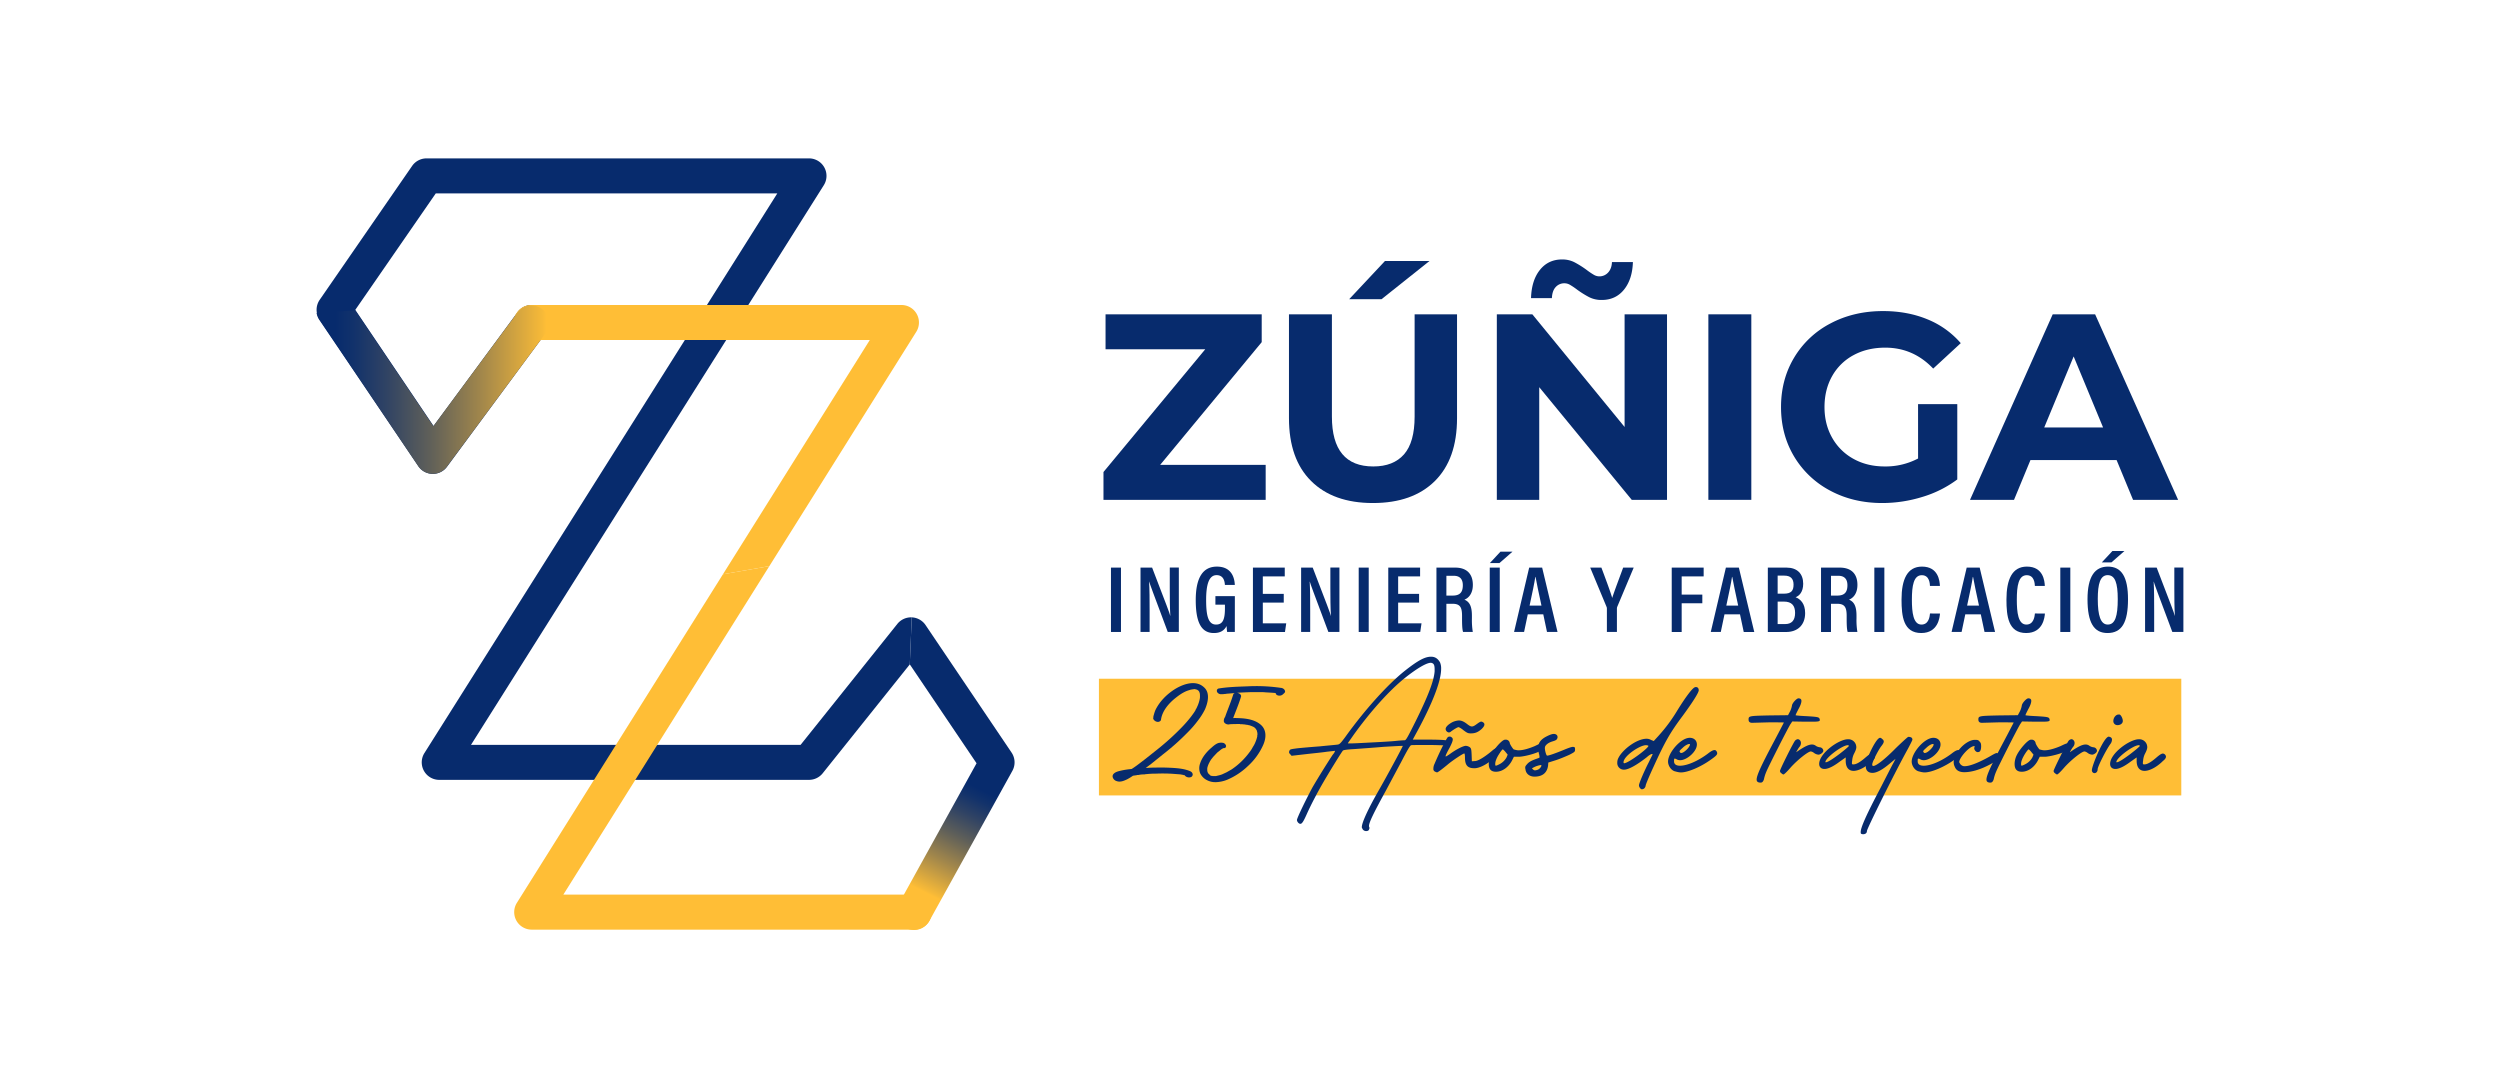 <svg id="Capa_1" data-name="Capa 1" xmlns="http://www.w3.org/2000/svg" xmlns:xlink="http://www.w3.org/1999/xlink" viewBox="0 0 2481.5 1080"><defs><style>.cls-1{fill:#072b6d;}.cls-2{fill:url(#Degradado_sin_nombre_36);}.cls-3{fill:#ffbe36;}.cls-4{fill:url(#Degradado_sin_nombre_36-2);}</style><linearGradient id="Degradado_sin_nombre_36" x1="925.22" y1="747.64" x2="867.51" y2="861.58" gradientUnits="userSpaceOnUse"><stop offset="0.08" stop-color="#072b6d"/><stop offset="0.16" stop-color="#12326b"/><stop offset="0.3" stop-color="#304364"/><stop offset="0.49" stop-color="#606059"/><stop offset="0.71" stop-color="#a2874b"/><stop offset="0.97" stop-color="#f6b938"/><stop offset="0.99" stop-color="#ffbe36"/></linearGradient><linearGradient id="Degradado_sin_nombre_36-2" x1="314.25" y1="386.78" x2="544.94" y2="386.78" xlink:href="#Degradado_sin_nombre_36"/></defs><path class="cls-1" d="M903.07,659.46,816.59,767.57A17.39,17.39,0,0,1,803,774.09H436a17.37,17.37,0,0,1-14.7-26.64L771.53,192h-339L352.66,307.58l77.68,115.28L513.79,309.8a17.38,17.38,0,0,1,28,20.64L443.68,463.32a17.38,17.38,0,0,1-14,7.05h-.37a17.39,17.39,0,0,1-14-7.66L317.21,317.17a17.37,17.37,0,0,1,.12-19.58l91.74-132.88a17.38,17.38,0,0,1,14.3-7.5H803a17.37,17.37,0,0,1,14.7,26.64L467.52,739.34H794.67l96-120A17.39,17.39,0,0,1,905,612.8"/><path class="cls-2" d="M905,612.8a17.41,17.41,0,0,1,13.71,7.64L1004.09,747a17.4,17.4,0,0,1,.8,18.14L922.63,913.82A17.38,17.38,0,1,1,892.22,897l77.11-139.38-66.26-98.16"/><rect class="cls-3" x="1090.79" y="673.71" width="1074.36" height="115.83"/><path class="cls-1" d="M1154.28,748.86a233.23,233.23,0,0,0,24.31-21.61,103,103,0,0,0,10.45-12,65.74,65.74,0,0,0,7-11.08l0,0c2.42-5.53,5.56-15.67-.53-21.56-9.56-9.55-24.58-1.45-29,1.25-8.82,5.47-15.82,12.95-19.71,21.11a35.45,35.45,0,0,0-1.38,4.11l-.57,1.93,0,1a2.49,2.49,0,0,0-.19,1.12,2.89,2.89,0,0,0,.76,1.47,5.05,5.05,0,0,0,3.18,1.87,3.53,3.53,0,0,0,3-.74c.43-.42.78-.81.78-1.17,1.19-9.37,8.48-17,14.37-21.69,5.31-4.24,9.33-6.57,13.46-7.77l1.62-.54a2.19,2.19,0,0,0,1-.2h.42l.31-.07a4.85,4.85,0,0,1,.82-.13,8.26,8.26,0,0,0,1.09-.18h.3a1.68,1.68,0,0,0,.81.18,2.66,2.66,0,0,0,.69.08l.12.12h.5l-.08.36h.69a2,2,0,0,1,.23.21l.21.2h.12l.4.35.49.47a1.19,1.19,0,0,0,.08.2l0,0,.07.1.27.4c.06.13.09.26.13.37a1.67,1.67,0,0,0,.29.66,1.44,1.44,0,0,1,.1.56,10.36,10.36,0,0,1,.18,2.41,11.89,11.89,0,0,1-.39,3.93l-.17.85a36.14,36.14,0,0,1-1.46,4.45l-1.35,3-.47.83a1.33,1.33,0,0,0-.42.85,1.58,1.58,0,0,0-.15.38,41.27,41.27,0,0,1-2.83,4.25c-.38.51-.75,1-1.09,1.51a124.34,124.34,0,0,1-10.35,11.89,252.51,252.51,0,0,1-23.6,21.3l-12.11,9.61c-1.31,1-2.62,2-3.94,3-3,2.33-6.18,4.73-9.37,6.74l-1.19.17a78.84,78.84,0,0,0-9.71,1.55l-.44.11c-2.28.57-4.86,1.2-6.61,3a3.55,3.55,0,0,0-1,3.12,5.65,5.65,0,0,0,4.1,4.17,7.86,7.86,0,0,0,2.68.45c2.74,0,5.39-1.24,7.48-2.21a49.18,49.18,0,0,0,5.92-3.62l2.44-.35a5.8,5.8,0,0,0,1.84-.39h1.19a22.92,22.92,0,0,1,5-.56h1l.31-.08a1.22,1.22,0,0,1,.73-.12,93.62,93.62,0,0,1,10.54-.57,157.36,157.36,0,0,1,16.67.19l7.42.56,2.06.4h.42l.62.31,1,.08a4.56,4.56,0,0,0,2.52,1.88,5.33,5.33,0,0,0,4.13-.14,3,3,0,0,0,1.39-2.24c0-2.38-2.1-3.28-3.13-3.72-5-2-10.49-2.57-15.22-2.93-7-.44-12.84-.56-18.33-.39-3.31,0-6.64.13-9.93.39,1.39-1.09,3-2.28,4.78-3.59Z"/><path class="cls-1" d="M1274.76,684.39a5,5,0,0,0-3.34-1.61,168.45,168.45,0,0,0-32.65-1.55l-3.72.14c-8.35.31-17,.64-25.21,2a2.2,2.2,0,0,0-1.83,1.36,2.72,2.72,0,0,0,.42,2.65,4.65,4.65,0,0,0,4.46,1.63,3,3,0,0,0,1,0,3.88,3.88,0,0,1,.42,0l.21,0a5.4,5.4,0,0,1,1.64-.17,22.69,22.69,0,0,1,3.21-.38l6.35-.54a2.58,2.58,0,0,0-1.68,1.59c-1.35,4.52-3.07,9-4.72,13.27-1.13,2.92-2.29,5.93-3.3,8.89a6.13,6.13,0,0,0-1.22,3.28,2.94,2.94,0,0,0,1.21,3,5.17,5.17,0,0,0,4.8.91h.28c3.14-.18,6.11-.19,9.24-.19h.09c.28,0,.4,0,.37,0l.18.17h1.63a7.55,7.55,0,0,1,1,.09,7.9,7.9,0,0,0,1.36.09l2.42.4a1.89,1.89,0,0,1,.85.12l.62.07.55.28.1-.15,1.41.39a1.94,1.94,0,0,0,.61.24c.11,0,.24.07.37.13l2.26.95.2.15v0l.33.19,0,0h0l.46.26,1.41,1.42a.76.76,0,0,0,.12.2l1,1.8c0,.1,0,.24,0,.32h.06l-.11,0h0l.35,1c0,.29.06.62.1,1a5.47,5.47,0,0,1,.09.86,1.8,1.8,0,0,1-.12.84l-.07.15v1.19a29.78,29.78,0,0,1-1.7,5.46,25.72,25.72,0,0,1-2.67,5.14,31.16,31.16,0,0,1-3.4,5.29,71.57,71.57,0,0,1-17.69,17l-5,2.85-2.52,1.17-2,.93a33.47,33.47,0,0,1-4.73,1.32h-.13l-.14.14a2.08,2.08,0,0,1-.54,0v.11c-.17,0-.49.08-.58.08h-3.44l-.14-.19h-1.07l-.54-.27a2.14,2.14,0,0,0-.49-.3l-.21-.23H1201V769h-.4l-.5-.49-.9-1a4.48,4.48,0,0,0-.41-.82,4,4,0,0,1-.29-.53v-.65l-.07-.31a1.87,1.87,0,0,1-.12-.85V763a5.72,5.72,0,0,1,.26-1.55l.1-.38a22.24,22.24,0,0,1,1.45-3.65,1.51,1.51,0,0,0,.29-.54l.1-.23a1.32,1.32,0,0,0,.28-.57.84.84,0,0,0,.18-.33l1.22-1.93c.3-.36.6-.74.9-1.12.68-.84,1.37-1.72,2.15-2.51l3-3.19,2.76-2.18a13,13,0,0,1,2.52-1.8l1-.47a2.38,2.38,0,0,0,1.77-.36,1.44,1.44,0,0,0,.54-.94c.49-1-.11-2.31-1.72-3.5a3.48,3.48,0,0,0-.61-.22l-.17,0-.2-.2h-.29a1.07,1.07,0,0,1-.65-.12l-1.27-.07a5.35,5.35,0,0,0-1,.11,7.36,7.36,0,0,1-.91.1c-2.53.59-5,2.55-7.22,4.57-4.08,3.43-9.4,9-11.57,15.91a14,14,0,0,0,0,9.55,14.62,14.62,0,0,0,6.83,7,17.52,17.52,0,0,0,8.56,2,32.78,32.78,0,0,0,11.47-2.39,67.91,67.91,0,0,0,20.81-13.81,62.76,62.76,0,0,0,15-20.82c3.45-7.88,2.76-15-1.89-19.44-5.42-5.21-13.49-6.45-19.1-6.93-2.9-.17-5.88-.34-8.86-.24.79-2.09,1.6-4.17,2.41-6.25,1.86-4.78,3.78-9.72,5.32-14.73.54-1.51-.5-3-2.6-3.77a6.34,6.34,0,0,0-1.35-.33c4.36-.31,8.82-.47,13.12-.64h11.36a23.44,23.44,0,0,1,3.62.19h.19c3.32.18,6.75.36,10.12.69l0,.05c.23,1.86,2.09,2.53,3.76,2.53,2.24,0,3.35-1.13,4.76-2.55l.34-.35C1275.83,686.85,1275.71,685.65,1274.76,684.39Zm-26.28,41.2h0l-.08-.35.05,0S1248.46,725.43,1248.48,725.59Zm-.11-.46.05.1h-.05l0-.11Z"/><path class="cls-1" d="M1351.74,821.08c0-6.7,12.75-29.51,16.1-35.32,9.39-16.33,24.6-44.72,24.6-45.39h-.9c-2.23,0-9.39.44-17.66.89-10.29.89-23.25,1.79-29.29,2.24-7.38.44-11,.89-11.63,1.56-1.12,1.12-13,20.35-19.23,31.08-6.48,11.18-12.52,22.81-16.54,31.75-3.58,8.05-4.92,9.84-6.49,9.84s-3.35-2.24-3.35-3.8c0-2,9.39-21.24,15.43-32.42,4.92-8.5,14.75-24.37,20.12-32.42a10.14,10.14,0,0,0,2.24-3.58.22.22,0,0,0-.23-.22c-.22,0-3.8.44-8.05.89-4,.67-13.64,1.57-21.24,2.46L1282,750.2l-1.34-1.56c-.67-.67-1.12-1.12-1.12-2a2.37,2.37,0,0,1,.23-1.12c.67-1.79.89-1.79,7.37-2.68,3.81-.45,14.09-1.35,22.81-2,8.72-.89,16.77-1.56,17.89-1.79,1.79-.22,2.91-1.34,7.38-7.37,19.23-26.83,41.59-51.65,58.8-65.52,13-10.28,20.13-14.31,26.39-14.31,4,0,6.71,1.79,8.94,5.59a15.36,15.36,0,0,1,1.12,6.49c0,17.21-17.22,50.31-25.27,64.84l-2.9,5.37H1417c8,0,16.1.22,17.89.67,2.91.44,4.47,1.34,4.47,2.68a3.7,3.7,0,0,1-.45,1.12c-.44.67-1.34,1.12-7.37,1.12-2.69,0-6.26-.23-11.41-.23h-8.27c-6.26,0-10.73,0-11.18.23-1.12.22-4,5.36-10.06,17-4.92,9.17-11.85,22.13-15.43,28.84-11.63,21.24-16.32,30.86-16.32,34.21v.67a2.57,2.57,0,0,1,0,2.91c-.23,1.12-1.57,1.56-2.68,1.56a4.05,4.05,0,0,1-3.58-1.78C1352.19,822.2,1351.74,821.75,1351.74,821.08Zm33.54-85.63c4.25-.45,8.28-.67,9-.67,1.34,0,2.9-2.91,10.73-18.56,12.74-25.71,18.33-40.47,19-49.86v-2c0-4.47-.89-6-3.57-6.48h-.23c-4.25,0-13.86,5.59-26.16,15.43-15.42,12.52-33.76,32.87-50.75,56.57-2.91,4.25-5.37,7.6-5.37,7.82s.45.23,2,.23c2.46,0,8-.23,20.13-.9C1369.86,736.56,1381.26,735.89,1385.28,735.45Z"/><path class="cls-1" d="M1422.78,763a10.4,10.4,0,0,1,1.15-4.81c4.58-11,11.91-25.65,13.28-26.57a2.5,2.5,0,0,1,1.6-.45,3,3,0,0,1,1.38.22c1.14.69,1.83,1.38,1.83,2.52,0,1.61-.92,3.9-3,8-2.75,5-4.12,7.79-4.12,8.7,0,.23,0,.23.23.23.46,0,1.83-.91,3.89-2.29,6.19-4.58,13.29-8.24,16-8.24a8,8,0,0,1,3.89,1.37c1.37,1.15,1.6,2.06,1.83,7.56l.23,6.41,3-.22c4.35,0,13.74-7.33,17.18-10.31,2.06-1.83,3.89-2.75,5.26-2.75,1.61,0,2.52,1.6,2.52,3s-1.14,3-4.35,5.72c-7.79,7.33-15.8,11.46-21.07,11.46-6.87,0-9.39-3-9.39-10.77,0-2.06-.23-3.89-.69-3.89-1.14,0-11.68,6.87-16.72,11.22-6.41,5.27-9.62,7.56-10.3,7.56a6.22,6.22,0,0,1-1.84-.69A2.78,2.78,0,0,1,1422.78,763Zm25-41.23c-.92,0-4.13,1.84-7.56,4.36a3.24,3.24,0,0,1-2.06.91,3.67,3.67,0,0,1-3.21-3.43c0-2.06,2.52-4.58,6.87-6.87a17.59,17.59,0,0,1,6.18-1.61c3,0,5.5,1.38,8.71,3.9,1.83,1.37,3,2.06,4.35,2.06,1.15,0,2.52-.69,4.35-2.06,2.52-1.84,3.9-2.75,4.81-2.75a3.06,3.06,0,0,1,1.84.69,2.44,2.44,0,0,1,1.37,2.06c0,1.37-.92,2.74-2.75,4.58-3.66,3.2-6.41,4.35-10.76,4.35-2.75,0-3.67-.46-7.1-3C1450.72,723.19,1448.43,721.81,1447.75,721.81Z"/><path class="cls-1" d="M1477.75,758.23a20.66,20.66,0,0,1,2.29-8.93c2.75-5.5,9.85-13.74,13-14.89a2.92,2.92,0,0,1,1.38-.23,4,4,0,0,1,4.12,3c0,1.38,2.75,5.5,3.9,6.64a20.67,20.67,0,0,0,2.74.69,8.59,8.59,0,0,0,2.52.23c3.9,0,9.62-1.6,15.58-4.12,3.89-1.84,5.72-2.75,7.1-2.75.91,0,1.37.46,2.06,1.37a3.05,3.05,0,0,1,.69,1.83c0,5.27-20.16,10.08-25.43,10.08h-5l-1.6,3.21c-3,6.18-9.16,11.68-16.26,11.68C1479.81,766,1477.75,763.27,1477.75,758.23Zm17.63-6.41,1.15-2.75-2.06-2.52a13.7,13.7,0,0,0-2.75-2.75c-.92,0-5.5,6.87-6.64,10.31a11.36,11.36,0,0,0-.92,4.35c0,.92.23,1.6.69,1.6a13.37,13.37,0,0,0,2.75-1.14A16.62,16.62,0,0,0,1495.38,751.82Z"/><path class="cls-1" d="M1514.16,763.5a4.44,4.44,0,0,1-.23-1.6c0-1.38.69-2.06,2.29-3.9,2.29-2.29,4.81-3.43,11.45-5.72.23,0,.46-.46.46-.92a15.74,15.74,0,0,0-.69-3.66,22.37,22.37,0,0,1-.68-5c0-5.5,2.75-8.93,8.7-11.91,3.21-1.61,5.27-2.29,6.87-2.29a4,4,0,0,1,3,1.14,3.05,3.05,0,0,1,.69,1.83,2.92,2.92,0,0,1-.23,1.38c-.46,1.37-1.38,2.06-4.58,3-4.81,1.37-7.79,4.12-7.79,6.41,0,2.75,1.37,7.79,2.29,7.79,1.83,0,8.7-2.52,16-5.5,4.36-1.83,8-3.21,9.62-3.21h.23c1.61.23,1.83.46,1.83,2.52,0,2.29-.22,2.52-5.49,5.27-3,1.37-8.93,3.9-13.06,5.27l-8,2.52-.23,3.2c-1.15,7.56-6.19,10.77-13.52,10.77C1518.51,770.83,1514.62,768.31,1514.16,763.5Zm15.81-3.66c0-.23,0-.23-.23-.46h-.46a23.06,23.06,0,0,0-7.33,2.52c-.92.46-1.15.69-1.15.91s.23.46.92.92a2.49,2.49,0,0,0,2.06.92,9.28,9.28,0,0,0,2.75-.69C1528.13,763.27,1530,761.21,1530,759.84Z"/><path class="cls-1" d="M1626.84,779.53c0-1.83,4.58-12.82,9.85-23.13,1.83-3.89,3.67-7.33,3.67-7.56a.49.49,0,0,0-.46-.46c-.92,0-3,1.15-5.27,3.21-9.62,7.56-18.09,12.37-22.45,12.37a6.49,6.49,0,0,1-6.87-6.87,9.78,9.78,0,0,1,1.15-4.81c4.12-8.25,18.09-19,27.94-19a8.84,8.84,0,0,1,4.35,1.14l2.75,1.15,4.81-5.27a158.27,158.27,0,0,0,18.78-25.42c8.25-13.29,14.66-21.76,17.18-22.68a2.5,2.5,0,0,1,1.15-.23c1.6,0,2.75,1.15,2.75,3.21,0,2.29-5.73,11.45-15.81,25.19-12.82,17.18-17.63,25.66-29.32,51.31-4.12,8.93-7.55,17.18-7.55,18.09a4.49,4.49,0,0,1-1.38,2.75,3.67,3.67,0,0,1-2.29.92c-.69,0-1.14-.23-1.83-1.15A4.2,4.2,0,0,1,1626.84,779.53Zm9.39-39.16c0-.23-1.14-.69-2.52-.69-6,0-22.21,10.76-22.21,17,0,.46.23.92.68.92C1616.31,757.55,1636.23,742.66,1636.23,740.37Z"/><path class="cls-1" d="M1655.7,755.94c0-8.7,12.6-23.59,21.53-23.59,4.35,0,7.1,2.75,7.1,6.64,0,7.1-10.08,15.58-16.49,15.58a6.71,6.71,0,0,1-3.67-.92,4.45,4.45,0,0,0-1.83-.68c-.68,0-.68.91-.68,2.74,0,3,2.29,4.35,5.95,4.35,6.64,0,17.41-4.35,27.48-11.9,3.21-2.52,5.27-3.67,6.88-3.67,1.37,0,2.52,1.83,2.52,3.21,0,1.6-1.61,3-6.42,6.41-9.85,7.1-22.67,12.6-29.54,12.6h-.46a21.69,21.69,0,0,1-4.81-.92C1658.91,765.1,1655.7,760.06,1655.7,755.94Zm21.76-17v-.23a.87.87,0,0,0-.69-.22c-1.37,0-4.12,1.37-6.64,3.89-2.06,1.83-3,2.75-3,3.44a1.19,1.19,0,0,0,.46.91,1.26,1.26,0,0,0,1.15.69C1671.5,747.47,1677.46,741.51,1677.46,739Z"/><path class="cls-1" d="M1743.64,773.81c0-4.13,4.36-13.52,16.72-36.88,5.5-10.3,10.08-19.24,10.31-19.7,0-.22-6.41-.22-14.89-.22-8.24.22-15.8.45-16.72.45-2.29,0-3.43-1.14-3.43-3.2,0-3.67.68-3.67,20.61-4.13l18.55-.22,2.06-3.9a21.36,21.36,0,0,0,1.84-5.5c0-2.29,4.58-7.33,6.41-7.33,2.06,0,3,.92,3,2.52,0,1.84-.92,4.59-3,8.25-1.37,2.75-2.75,5.27-2.75,6,.23.22,5,.68,10.77.91,11.22.69,12.36.92,13.05,2.75,0,.46.23.69.23.92,0,1.6-1.6,1.83-8.25,1.83H1792l-13-.23-1.84,2.75c-2.74,4.35-21.53,41.45-23.82,46.95a39.91,39.91,0,0,0-2.29,6.87,7,7,0,0,1-1.37,3.21,2.65,2.65,0,0,1-2.29.91C1745.25,776.78,1743.64,776.1,1743.64,773.81Z"/><path class="cls-1" d="M1766.77,765.33c0-1.6,12.83-27.25,14.89-30a4.35,4.35,0,0,1,2.75-1.6c1.83,0,3.2,1.83,3.2,3.66a5.85,5.85,0,0,1-1.6,4.12,23.9,23.9,0,0,0-2.29,3.67,11,11,0,0,0-.68,1.14v.23c.22,0,.68-.46,1.37-.91,6.41-4.36,10.76-6.65,14.2-6.65a6.19,6.19,0,0,1,3.89,1.38,9.23,9.23,0,0,0,3.67,1.37,3.74,3.74,0,0,1,3.66,3.44c0,1.83-3,3.89-4.81,3.89a8.47,8.47,0,0,1-4.58-1.83,6.72,6.72,0,0,0-3-1.37c-2.74,0-13.28,8.47-19.92,15.8-3.9,4.58-6.64,7.1-7.33,7.1a4.29,4.29,0,0,1-1.83-1.15A3.08,3.08,0,0,1,1766.77,765.33Z"/><path class="cls-1" d="M1832.05,755.26v-3.44l-6.19,4.35c-3.66,2.75-10.08,7.1-14.88,7.1-3.21,0-5.27-1.83-5.27-5,0-10.53,19.46-24.5,28.63-24.5a7.9,7.9,0,0,1,7.78,5.26,9.78,9.78,0,0,1,.46,2.52c0,1.61-.69,3.67-2.29,6.65a18.13,18.13,0,0,0-1.83,6.87,11.16,11.16,0,0,0-.23,2.52c0,1.14.46,1.14,1.6,1.14,2.75,0,6.65-2.29,11.91-6.87,3.21-2.75,5-3.89,6.42-3.89a3.4,3.4,0,0,1,3,3c0,1.38-.91,2.75-3,4.36-6.19,6.18-13.29,9.84-18.33,9.84C1834.11,765.1,1832.05,760.52,1832.05,755.26Zm3.2-14.89a1.25,1.25,0,0,0-1.14-.69c-5.5,0-22.22,12.6-22.22,16.72,0,.23.23.23.46.23C1816.24,756.63,1835.25,741.28,1835.25,740.37Z"/><path class="cls-1" d="M1846.93,825.8c0-4.35,5.5-16.95,19.93-44.2,6-11.69,11.68-22.91,12.82-24.74l1.84-3.67-5.27,4.36c-7.56,6.41-13.29,9.62-17.64,9.62-4.12,0-6.64-2.29-6.64-6.65v-1.83c.23-4.35,10.08-26.34,14.2-26.34.69,0,1.38.46,2.29,1.38a2.76,2.76,0,0,1,1.37,2.29c0,1.14-.91,2.74-2.74,5-3,4.13-8.48,14.89-8.71,17.64v.46c0,.91.46,1.14,1.15,1.14,2.75,0,11.22-6.41,22.22-17.63,6.18-6,11.68-11,12.36-11.23,1.61,0,4.13.23,4.13,2.75,0,.69-2.06,4.58-4.35,8.94-12.83,23.13-40.78,79.47-40.78,81.76s-1.83,3.21-3.89,3.21a4.29,4.29,0,0,1-1.83-.46C1846.93,827.18,1846.93,826.72,1846.93,825.8Z"/><path class="cls-1" d="M1897.55,755.94c0-8.7,12.59-23.59,21.53-23.59,4.35,0,7.1,2.75,7.1,6.64,0,7.1-10.08,15.58-16.5,15.58a6.7,6.7,0,0,1-3.66-.92,4.55,4.55,0,0,0-1.83-.68c-.69,0-.69.91-.69,2.74,0,3,2.29,4.35,6,4.35,6.64,0,17.4-4.35,27.48-11.9,3.21-2.52,5.27-3.67,6.87-3.67,1.38,0,2.52,1.83,2.52,3.21,0,1.6-1.6,3-6.41,6.41-9.85,7.1-22.68,12.6-29.55,12.6h-.46a21.91,21.91,0,0,1-4.81-.92C1900.75,765.1,1897.55,760.06,1897.55,755.94Zm21.75-17v-.23a.84.84,0,0,0-.68-.22c-1.38,0-4.13,1.37-6.65,3.89-2.06,1.83-3,2.75-3,3.44a1.19,1.19,0,0,0,.46.91,1.24,1.24,0,0,0,1.14.69C1913.35,747.47,1919.3,741.51,1919.3,739Z"/><path class="cls-1" d="M1940.37,761.21a10.38,10.38,0,0,1-1.14-4.58c0-8.93,11.22-21.3,20.15-22.22h1.84c1.83,0,2.52.23,3.66,1.61,1.37,1.37,1.6,2.29,1.6,5.26-.23,3.9-1.14,5.27-3.43,5.27-1.61,0-3.44-2.06-3.44-3.89,0-.46.23-.69.23-.92s.23-.46.23-.69c0-.45-.23-.45-.46-.45-4.81,0-14.89,11.68-14.89,15.8,0,.46.46.92.92,1.83a5.82,5.82,0,0,0,2.75,2.06,4.43,4.43,0,0,0,1.83.23c5,0,14.2-3.66,24.74-9.62,4.35-2.52,6-3.43,7.1-3.43a2,2,0,0,1,1.37.69,3,3,0,0,1,1.61,2.74c0,.92-.69,2.07-2.07,3.21-8.93,6.18-22.21,12.37-33.21,12.37C1945.87,766.48,1942,765.33,1940.37,761.21Z"/><path class="cls-1" d="M1971.75,773.81c0-4.13,4.35-13.52,16.72-36.88,5.49-10.3,10.08-19.24,10.31-19.7,0-.22-6.42-.22-14.89-.22-8.25.22-15.81.45-16.72.45-2.29,0-3.44-1.14-3.44-3.2,0-3.67.69-3.67,20.62-4.13l18.55-.22L2005,706a21.24,21.24,0,0,0,1.83-5.5c0-2.29,4.58-7.33,6.41-7.33,2.07,0,3,.92,3,2.52,0,1.84-.91,4.59-3,8.25-1.37,2.75-2.74,5.27-2.74,6,.23.22,5,.68,10.76.91,11.22.69,12.37.92,13.06,2.75,0,.46.23.69.23.92,0,1.6-1.61,1.83-8.25,1.83h-6.18l-13.06-.23-1.83,2.75c-2.75,4.35-21.53,41.45-23.82,46.95a39,39,0,0,0-2.29,6.87,7,7,0,0,1-1.38,3.21,2.64,2.64,0,0,1-2.29.91C1973.35,776.78,1971.75,776.1,1971.75,773.81Z"/><path class="cls-1" d="M1999.69,758.23a20.52,20.52,0,0,1,2.29-8.93c2.75-5.5,9.85-13.74,13-14.89a2.92,2.92,0,0,1,1.38-.23,4,4,0,0,1,4.12,3c0,1.38,2.75,5.5,3.89,6.64a21.06,21.06,0,0,0,2.75.69,8.59,8.59,0,0,0,2.52.23c3.9,0,9.62-1.6,15.58-4.12,3.89-1.84,5.72-2.75,7.1-2.75.91,0,1.37.46,2.06,1.37a3.05,3.05,0,0,1,.69,1.83c0,5.27-20.16,10.08-25.43,10.08h-5l-1.6,3.21c-3,6.18-9.16,11.68-16.26,11.68C2001.75,766,1999.69,763.27,1999.69,758.23Zm17.63-6.41,1.15-2.75-2.06-2.52a13.7,13.7,0,0,0-2.75-2.75c-.92,0-5.5,6.87-6.64,10.31a11.36,11.36,0,0,0-.92,4.35c0,.92.23,1.6.69,1.6a13.37,13.37,0,0,0,2.75-1.14A16.62,16.62,0,0,0,2017.32,751.82Z"/><path class="cls-1" d="M2038.39,765.33c0-1.6,12.83-27.25,14.89-30a4.32,4.32,0,0,1,2.75-1.6c1.83,0,3.2,1.83,3.2,3.66a5.85,5.85,0,0,1-1.6,4.12,23.15,23.15,0,0,0-2.29,3.67,12.79,12.79,0,0,0-.69,1.14v.23c.23,0,.69-.46,1.38-.91,6.41-4.36,10.76-6.65,14.2-6.65a6.19,6.19,0,0,1,3.89,1.38,9.23,9.23,0,0,0,3.67,1.37,3.74,3.74,0,0,1,3.66,3.44c0,1.83-3,3.89-4.81,3.89a8.44,8.44,0,0,1-4.58-1.83,6.77,6.77,0,0,0-3-1.37c-2.75,0-13.28,8.47-19.92,15.8-3.9,4.58-6.65,7.1-7.33,7.1a4.36,4.36,0,0,1-1.84-1.15A3.09,3.09,0,0,1,2038.39,765.33Z"/><path class="cls-1" d="M2076.41,764.42c0-4.58,11.91-33.21,16.72-33.21a5.63,5.63,0,0,1,1.6.45,2.6,2.6,0,0,1,1.61,2.75,7.27,7.27,0,0,1-1.61,4.13c-4.35,6-12.6,22.44-12.6,25s-1.6,3.89-3.2,3.89a2.73,2.73,0,0,1-2.52-3Zm21.3-48.79c0-3,2.29-6.41,5.27-6.41h.91c1.38.46,3.21,3.89,3.21,6.41s-2.52,4.12-5,4.12a4.19,4.19,0,0,1-2.29-.45A3.91,3.91,0,0,1,2097.71,715.63Z"/><path class="cls-1" d="M2120.84,755.26v-3.44l-6.18,4.35c-3.67,2.75-10.08,7.1-14.89,7.1-3.21,0-5.27-1.83-5.27-5,0-10.53,19.47-24.5,28.63-24.5a7.91,7.91,0,0,1,7.79,5.26,9.78,9.78,0,0,1,.46,2.52c0,1.61-.69,3.67-2.29,6.65a18,18,0,0,0-1.84,6.87,11.16,11.16,0,0,0-.23,2.52c0,1.14.46,1.14,1.61,1.14,2.75,0,6.64-2.29,11.91-6.87,3.21-2.75,5-3.89,6.41-3.89a3.41,3.41,0,0,1,3,3c0,1.38-.92,2.75-3,4.36-6.18,6.18-13.28,9.84-18.32,9.84C2122.9,765.1,2120.84,760.52,2120.84,755.26Zm3.21-14.89a1.26,1.26,0,0,0-1.15-.69c-5.49,0-22.22,12.6-22.22,16.72,0,.23.23.23.46.23C2105,756.63,2124.05,741.28,2124.05,740.37Z"/><path class="cls-1" d="M1256.31,461.42v34.73h-161V468.52l101-121.82h-98.94V312h155v27.62L1151.58,461.42Z"/><path class="cls-1" d="M1301.43,477.47q-22-21.84-22-62.36V312h42.62V413.53q0,49.47,41.05,49.47,20,0,30.53-12t10.52-37.5V312h42.1V415.11q0,40.53-22,62.36t-61.44,21.84Q1323.41,499.31,1301.43,477.47Zm73.28-218.39h44.2L1371.29,297h-32.1Z"/><path class="cls-1" d="M1654.68,312V496.15h-35l-91.83-111.83V496.15h-42.1V312H1521l91.57,111.82V312Zm-77.23-17a94.06,94.06,0,0,1-12-7.5,71.91,71.91,0,0,0-7-4.73,10.82,10.82,0,0,0-5.4-1.58,11.44,11.44,0,0,0-8.94,3.82c-2.29,2.54-3.51,6.18-3.69,10.91H1519.7q.52-17.62,8.81-28t22-10.39a26.51,26.51,0,0,1,12.24,2.76A94.18,94.18,0,0,1,1575,268a70.5,70.5,0,0,0,7,4.74,10.9,10.9,0,0,0,5.4,1.58,11.56,11.56,0,0,0,8.82-3.82q3.54-3.81,3.81-10.39h20.79q-.54,17.1-8.82,27.36t-22,10.27A27,27,0,0,1,1577.45,295Z"/><path class="cls-1" d="M1695.73,312h42.63V496.15h-42.63Z"/><path class="cls-1" d="M1903.86,401.17h38.94v74.72a111.08,111.08,0,0,1-34.73,17.37,135,135,0,0,1-39.73,6.05q-28.69,0-51.58-12.23a91.15,91.15,0,0,1-35.91-33.94q-13-21.72-13-49.08t13-49.07A90.62,90.62,0,0,1,1817,321q23.16-12.23,52.1-12.23,24.21,0,44,8.16a87.07,87.07,0,0,1,33.15,23.68l-27.36,25.26q-19.74-20.79-47.63-20.79-17.62,0-31.31,7.36a52.94,52.94,0,0,0-21.32,20.79Q1811,386.7,1811,404.06q0,17.1,7.63,30.52a54,54,0,0,0,21.19,20.92q13.55,7.5,30.91,7.5a69.15,69.15,0,0,0,33.16-7.89Z"/><path class="cls-1" d="M2100.94,456.68h-85.52l-16.31,39.47h-43.68L2037.52,312h42.1L2162,496.15h-44.73Zm-13.42-32.36-29.21-70.52-29.21,70.52Z"/><path class="cls-1" d="M1112.68,563.4v63.89h-9.94V563.4Z"/><path class="cls-1" d="M1132.07,627.29V563.4h11.51c14.73,38.35,17.25,44.84,18,47.85h.09c-.5-8-.56-17.46-.56-27.9v-20h9v63.89h-11c-15.25-40.66-17.61-47.13-18.41-49.92h-.1c.48,7.91.51,17.68.51,29.15v20.77Z"/><path class="cls-1" d="M1225.69,627.29h-7.63a47.93,47.93,0,0,1-.51-5.94c-2.59,4.85-6.61,7-12.73,7-13.51,0-17.93-12.7-17.93-32.71,0-22.87,7.49-33.22,21-33.22,16.63,0,17.6,14.42,17.79,18.22h-9.84c-.18-2.48-.73-9.75-8.25-9.75-7.93,0-10.38,10.1-10.38,24.69,0,15.27,2,24.37,9.84,24.37,6.94,0,8.82-5.53,8.82-16.3v-3.42h-9.46v-8.53h19.31Z"/><path class="cls-1" d="M1274.25,598.11h-20.78v20.58h23.24l-1.25,8.6h-31.8V563.4h31.59v8.73h-21.78v17.32h20.78Z"/><path class="cls-1" d="M1291.49,627.29V563.4H1303c14.74,38.35,17.25,44.84,18,47.85h.09c-.51-8-.57-17.46-.57-27.9v-20h9v63.89h-11c-15.26-40.66-17.62-47.13-18.42-49.92H1300c.47,7.91.5,17.68.5,29.15v20.77Z"/><path class="cls-1" d="M1358.59,563.4v63.89h-9.94V563.4Z"/><path class="cls-1" d="M1408.58,598.11h-20.79v20.58H1411l-1.26,8.6H1378V563.4h31.59v8.73h-21.79v17.32h20.79Z"/><path class="cls-1" d="M1435.68,599.3v28h-9.87V563.4h18.57c11.31,0,17.57,6.06,17.57,17.13,0,9.34-4.86,13.36-8.38,14.68,5.29,2.24,7.45,6.8,7.45,16.07v2.54a73.41,73.41,0,0,0,.88,13.47h-9.67c-.91-2.92-1-8.19-1-13.59v-2.27c0-8.73-1.92-12.13-9.63-12.13Zm0-8.13H1442c7.21,0,10-3.46,10-10.25,0-5.82-2.74-9.39-9-9.39h-7.3Z"/><path class="cls-1" d="M1488.66,563.4v63.89h-9.94V563.4Zm12.65-15.82-12.92,11.3h-9.54l10.51-11.3Z"/><path class="cls-1" d="M1516.48,609.78l-3.68,17.51h-9.94l15-63.89h12.88L1546,627.29h-10.45l-3.7-17.51Zm13.58-8.67c-2.84-13.41-4.92-22.71-5.87-28.46h-.25c-.82,5.77-3,16-5.66,28.46Z"/><path class="cls-1" d="M1595,627.29V604.08a4.41,4.41,0,0,0-.41-1.91l-16.15-38.77h11.1c3.85,10.28,8.82,23.53,10.74,30.11,2.3-7.27,7.33-20.33,10.86-30.11h10.48l-16.33,38.87a5,5,0,0,0-.34,2v23Z"/><path class="cls-1" d="M1659.36,563.4h31.69v8.73h-21.82v18.1h20.5v8.59h-20.5v28.47h-9.87Z"/><path class="cls-1" d="M1711.73,609.78l-3.67,17.51h-9.94l15-63.89H1726l15.28,63.89h-10.45l-3.71-17.51Zm13.58-8.67c-2.83-13.41-4.91-22.71-5.87-28.46h-.25c-.8,5.77-3,16-5.65,28.46Z"/><path class="cls-1" d="M1754.75,563.4h18.51c10.57,0,16.59,6,16.59,16,0,8.23-3.95,12.08-7.54,13.4,4.62,1.81,9.47,6.06,9.47,15.75,0,11.93-7.57,18.77-18.85,18.77h-18.18Zm15.88,25.88c7.42,0,9.65-3,9.65-9s-3.08-8.91-9.09-8.91h-6.7v17.91Zm-6.14,30.17h7.43c6.32,0,9.89-3.48,9.89-11.07,0-7.26-3.29-11.25-11.17-11.25h-6.15Z"/><path class="cls-1" d="M1817.43,599.3v28h-9.88V563.4h18.57c11.31,0,17.56,6.06,17.56,17.13,0,9.34-4.85,13.36-8.36,14.68,5.27,2.24,7.44,6.8,7.44,16.07v2.54a71.43,71.43,0,0,0,.89,13.47H1834c-.92-2.92-1-8.19-1-13.59v-2.27c0-8.73-1.93-12.13-9.63-12.13Zm0-8.13h6.32c7.2,0,10-3.46,10-10.25,0-5.82-2.75-9.39-9-9.39h-7.29Z"/><path class="cls-1" d="M1870.41,563.4v63.89h-9.94V563.4Z"/><path class="cls-1" d="M1925.64,609c-.28,3.4-1.64,19.34-18.6,19.34-17.77,0-19.58-16.65-19.58-33.21,0-20,5.67-32.72,20.3-32.72,16.42,0,17.57,14.5,17.8,19.2h-9.87c-.15-2.17-.39-10.67-8.09-10.67-8.17,0-9.86,10.48-9.86,24.36,0,12.54,1.31,24.65,9.49,24.65,7.41,0,8.2-8.23,8.48-11Z"/><path class="cls-1" d="M1950.75,609.78l-3.67,17.51h-9.94l15-63.89h12.89l15.27,63.89h-10.45l-3.71-17.51Zm13.59-8.67c-2.84-13.41-4.92-22.71-5.87-28.46h-.25c-.81,5.77-3,16-5.66,28.46Z"/><path class="cls-1" d="M2029.78,609c-.28,3.4-1.64,19.34-18.61,19.34-17.76,0-19.57-16.65-19.57-33.21,0-20,5.67-32.72,20.29-32.72,16.42,0,17.58,14.5,17.81,19.2h-9.87c-.16-2.17-.39-10.67-8.09-10.67-8.18,0-9.85,10.48-9.85,24.36,0,12.54,1.29,24.65,9.48,24.65,7.4,0,8.2-8.23,8.48-11Z"/><path class="cls-1" d="M2055,563.4v63.89h-9.94V563.4Z"/><path class="cls-1" d="M2112.26,594.83c0,22.83-6,33.51-20.37,33.51-13.56,0-19.83-10.45-19.83-33.56,0-22.62,7.32-32.37,20.28-32.37C2106,562.41,2112.26,572.83,2112.26,594.83Zm-30-.17c0,16.21,2.77,25.28,9.89,25.28,7.44,0,9.93-8.55,9.93-25.22,0-16.13-2.67-23.84-10-23.84S2082.25,579.34,2082.25,594.66Zm26.48-47.74-12.91,11.3h-9.55l10.52-11.3Z"/><path class="cls-1" d="M2129.2,627.29V563.4h11.51c14.73,38.35,17.25,44.84,18,47.85h.08c-.5-8-.56-17.46-.56-27.9v-20h9v63.89h-11c-15.26-40.66-17.62-47.13-18.42-49.92h-.09c.47,7.91.5,17.68.5,29.15v20.77Z"/><path class="cls-3" d="M717.6,570,863.36,337.49H527.78a17.38,17.38,0,1,1,0-34.75h367a17.38,17.38,0,0,1,14.72,26.61L763.67,561.91"/><path class="cls-3" d="M763.67,561.91,559.18,888H907.43a17.38,17.38,0,0,1,0,34.76H527.78a17.37,17.37,0,0,1-14.72-26.61L717.6,570"/><path class="cls-4" d="M352.44,308l77.69,115,83.45-112.75a17.36,17.36,0,0,1,28,20.58L443.47,463.33a17.43,17.43,0,0,1-14,7h-.37a17.38,17.38,0,0,1-14-7.64L317,317.59a17.14,17.14,0,0,1-2.75-6.95"/></svg>